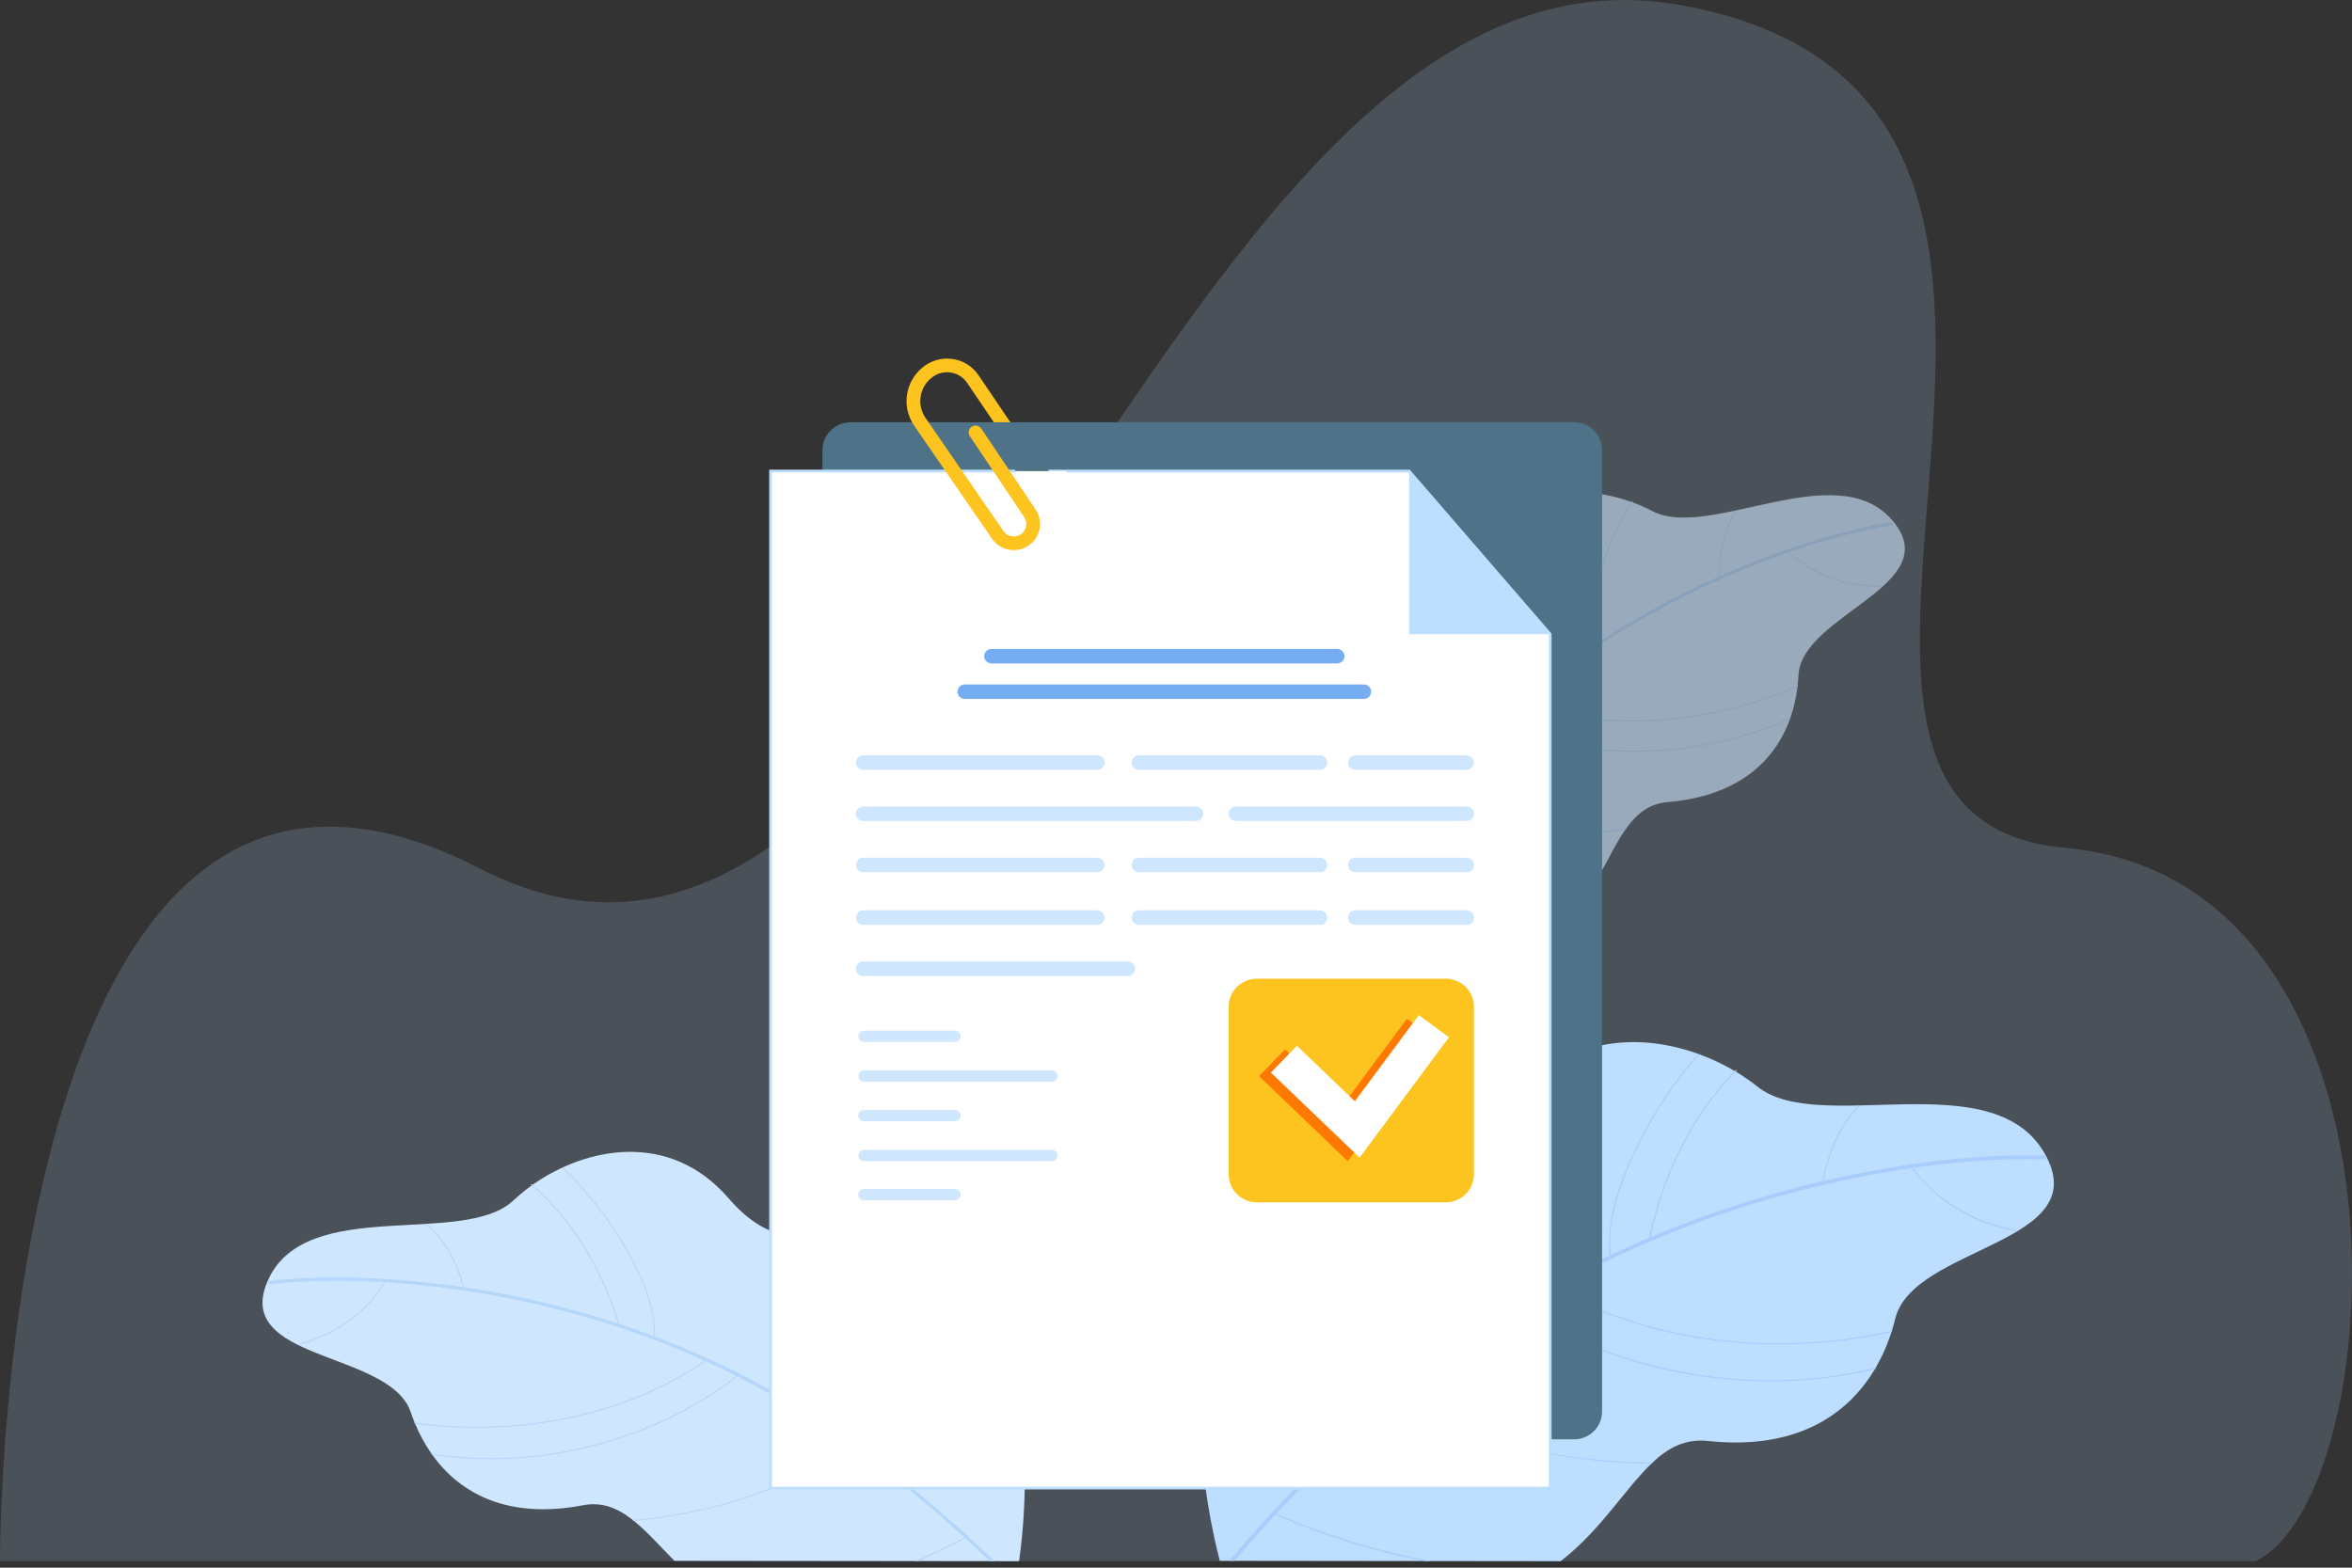 <svg width="360" height="240" viewBox="0 0 360 240" fill="none" xmlns="http://www.w3.org/2000/svg">
<rect x="0" y="0" width="360" height="240" fill="#333333" stroke="none"/>
<g clip-path="url(#clip0_8964_59400)">
<g opacity="0.2">
<path d="M8.24928e-05 239H345.246C366.21 228.857 371.403 134.799 316.077 129.794C260.822 124.794 336.366 15.198 257.387 0.802C178.399 -13.595 147.344 171.032 73.423 132.95C53.091 122.478 34.295 123.719 20.428 145.182C-0.209 177.139 8.24928e-05 239 8.24928e-05 239Z" fill="#ABC7F2"/>
</g>
<g opacity="0.6">
<path d="M275.275 103.371C275.246 103.91 275.204 104.445 275.143 104.978C275.137 105.03 275.132 105.081 275.125 105.131C274.929 106.763 274.573 108.367 274.034 109.904C274.015 109.959 273.995 110.014 273.976 110.067C271.622 116.609 265.941 121.892 255.267 122.789C252.431 123.026 250.553 124.549 248.946 126.773C248.912 126.82 248.88 126.866 248.846 126.914C246.141 130.737 244.176 136.553 239.589 141.529C239.539 141.583 239.49 141.635 239.44 141.688C233.289 148.254 222.479 153.3 199.202 150.262C199.125 150.253 199.045 150.242 198.967 150.232C198.967 150.232 198.917 150.136 198.823 149.951C197.314 146.966 184.704 120.923 196.414 106.337C205.19 95.404 211.923 96.413 217.283 93.338C217.328 93.313 217.373 93.288 217.417 93.26C219.598 91.977 221.55 89.991 223.32 86.209C228.758 74.589 240.953 73.721 249.709 76.845C249.757 76.862 249.804 76.879 249.851 76.895C250.929 77.287 251.954 77.738 252.906 78.239C261.599 82.804 281.025 69.707 289.606 79.615C298.187 89.524 275.752 94.043 275.273 103.367L275.275 103.371Z" fill="#CFE6FF"/>
<path d="M289.633 80.391C288.945 80.506 288.258 80.63 287.573 80.763C282.919 81.675 278.334 82.96 273.847 84.515C273.796 84.532 273.743 84.55 273.692 84.568C271.013 85.5 268.367 86.527 265.763 87.627C256.464 91.557 247.608 96.541 239.464 102.486C237.218 104.125 235.036 105.838 232.92 107.622C232.892 107.644 232.865 107.667 232.836 107.691C231.578 108.753 230.343 109.841 229.133 110.951C229.092 110.987 229.052 111.023 229.014 111.059C225.007 114.743 221.257 118.695 217.769 122.904C217.367 123.389 216.968 123.876 216.571 124.366C216.539 124.404 216.508 124.443 216.477 124.481C212.005 130.011 207.868 135.828 204.112 141.867C204.085 141.909 204.058 141.951 204.031 141.995C203.172 143.38 202.332 144.775 201.514 146.184C200.734 147.523 199.958 148.884 199.201 150.262C199.123 150.253 199.044 150.242 198.966 150.232C198.966 150.232 198.915 150.136 198.822 149.951C200.05 147.705 201.341 145.504 202.654 143.342C204.725 139.932 206.91 136.585 209.21 133.315C209.241 133.268 209.273 133.225 209.306 133.178C212.509 128.632 215.934 124.236 219.578 120.042C220.188 119.34 220.808 118.643 221.435 117.957C221.469 117.92 221.501 117.883 221.535 117.847C226.756 112.144 232.546 106.99 238.779 102.404C238.82 102.372 238.863 102.341 238.904 102.313C240.057 101.464 241.226 100.637 242.409 99.828C242.674 99.648 242.94 99.468 243.206 99.289C243.254 99.257 243.302 99.223 243.352 99.192C249.603 94.997 256.221 91.339 263.102 88.269C263.149 88.246 263.197 88.225 263.245 88.204C265.001 87.423 266.775 86.68 268.562 85.975C275.33 83.313 282.364 81.128 289.551 79.928C289.852 79.877 289.931 80.34 289.633 80.389V80.391Z" fill="#B3D6F9"/>
<path d="M202.207 100.786C199.655 112.252 204.646 123.415 209.35 133.615C209.388 133.699 209.52 133.637 209.482 133.553C204.786 123.371 199.805 112.244 202.351 100.8C202.371 100.71 202.227 100.698 202.207 100.786Z" fill="#B3D6F9"/>
<path d="M216.282 124.391C224.077 128.104 233.264 128.555 241.747 127.848C244.151 127.649 246.545 127.332 248.918 126.903C249.01 126.886 248.985 126.744 248.893 126.761C240.411 128.293 231.366 128.611 222.941 126.566C220.666 126.015 218.443 125.262 216.33 124.256C216.245 124.215 216.196 124.352 216.279 124.391H216.282Z" fill="#B3D6F9"/>
<path d="M249.796 76.722C245.322 83.397 243.321 91.563 243.203 99.52C243.203 99.613 243.346 99.627 243.348 99.534C243.465 91.599 245.454 83.461 249.914 76.805C249.967 76.728 249.848 76.645 249.796 76.722Z" fill="#B3D6F9"/>
<path d="M244.776 75.716C242.329 79.93 240.473 84.468 239.298 89.192C238.207 93.578 237.484 98.196 238.844 102.61C238.871 102.697 239.014 102.673 238.987 102.584C237.61 98.114 238.371 93.421 239.499 88.988C240.674 84.367 242.498 79.926 244.896 75.799C244.943 75.719 244.824 75.636 244.777 75.716H244.776Z" fill="#B3D6F9"/>
<path d="M228.895 111.013C240.071 115.536 252.779 116.246 264.466 113.361C267.754 112.549 270.961 111.44 274.041 110.036C274.125 109.998 274.063 109.867 273.978 109.905C263.069 114.881 250.485 116.139 238.739 113.8C235.389 113.133 232.109 112.158 228.944 110.876C228.858 110.841 228.807 110.976 228.893 111.011L228.895 111.013Z" fill="#B3D6F9"/>
<path d="M232.882 107.76C243.588 111.374 255.426 111.141 266.269 108.227C269.308 107.411 272.283 106.369 275.166 105.113C275.251 105.076 275.19 104.945 275.103 104.982C264.851 109.449 253.257 111.288 242.14 109.773C239.01 109.347 235.924 108.635 232.933 107.624C232.845 107.595 232.794 107.73 232.882 107.76Z" fill="#B3D6F9"/>
<path d="M265.676 78.203C263.71 81.177 262.972 84.986 263.112 88.504C263.116 88.597 263.259 88.57 263.255 88.479C263.116 84.999 263.852 81.227 265.795 78.284C265.846 78.207 265.727 78.124 265.676 78.201V78.203Z" fill="#B3D6F9"/>
<path d="M273.494 84.387C277.354 87.98 282.546 89.95 287.834 89.811C287.926 89.808 287.941 89.665 287.848 89.668C282.6 89.805 277.437 87.864 273.605 84.294C273.537 84.231 273.426 84.323 273.494 84.387Z" fill="#B3D6F9"/>
<path d="M217.282 93.312C217.615 97.731 217.648 102.164 217.918 106.586C218.163 110.6 219.053 114.667 221.456 117.98C221.511 118.055 221.622 117.962 221.567 117.888C219.067 114.442 218.243 110.195 218.031 106.029C217.815 101.782 217.745 97.529 217.425 93.288C217.418 93.195 217.275 93.22 217.282 93.313V93.312Z" fill="#B3D6F9"/>
<path d="M239.514 141.514C230.592 144.592 220.652 144.432 211.403 143.167C208.864 142.82 206.341 142.365 203.84 141.809C203.75 141.79 203.737 141.933 203.826 141.953C213.038 144.003 222.805 144.881 232.177 143.44C234.69 143.053 237.171 142.473 239.574 141.643C239.662 141.612 239.6 141.483 239.512 141.512L239.514 141.514Z" fill="#B3D6F9"/>
</g>
<path d="M290.098 201.842C289.752 203.234 289.504 203.911 289.504 203.93C288.348 207.525 287.07 209.326 287.07 209.429C287.036 209.488 286.999 209.551 286.964 209.609H286.962C282.592 216.948 274.511 221.997 261.438 220.604C257.963 220.233 255.345 221.631 252.888 223.942C252.888 223.94 252.887 223.942 252.887 223.942C248.486 228.185 245.145 234.123 238.881 239.002C208.613 238.968 196.229 238.952 186.699 238.942C184.758 231.444 178.116 200.935 194.375 187.148C207.741 175.815 215.835 178.831 222.75 176.257H222.751C225.679 175.216 228.497 173.276 231.515 169.129C240.792 156.388 255.689 158.168 265.509 163.961C265.577 163.961 267.472 165.13 269.035 166.382C278.439 173.895 304.918 162.616 312.935 176.543C320.948 190.47 292.86 190.719 290.097 201.844L290.098 201.842Z" fill="#BEDEFF"/>
<path d="M312.785 177.479C311.929 177.457 311.073 177.449 310.216 177.45C304.394 177.472 298.569 177.957 292.796 178.79C292.731 178.798 292.664 178.808 292.598 178.818H292.596C289.149 179.32 285.721 179.944 282.326 180.667C270.201 183.248 258.359 187.203 247.152 192.478C244.061 193.933 241.031 195.492 238.063 197.151C238.025 197.172 237.987 197.193 237.948 197.213C237.948 197.214 237.947 197.214 237.947 197.214C236.181 198.203 234.437 199.226 232.72 200.286C232.662 200.32 232.606 200.355 232.552 200.389C226.86 203.898 221.417 207.793 216.227 212.057C215.63 212.548 215.035 213.044 214.442 213.542C214.395 213.58 214.35 213.621 214.303 213.659C207.616 219.286 201.269 225.336 195.329 231.744C195.285 231.789 195.244 231.832 195.2 231.879H195.199C193.839 233.349 192.501 234.836 191.185 236.342C190.435 237.2 189.686 238.067 188.942 238.942H188.163C189.822 236.982 191.519 235.064 193.227 233.182C196.523 229.554 199.94 226.025 203.477 222.62C203.526 222.571 203.574 222.525 203.625 222.478H203.627C208.552 217.741 213.708 213.238 219.083 209.029C219.981 208.324 220.892 207.629 221.809 206.947H221.81C221.86 206.91 221.908 206.874 221.954 206.837C229.583 201.175 237.766 196.307 246.352 192.225H246.354C246.41 192.195 246.465 192.168 246.522 192.143H246.523C248.111 191.387 249.715 190.663 251.33 189.961C251.691 189.805 252.053 189.648 252.414 189.496H252.415C252.479 189.467 252.547 189.439 252.612 189.413H252.613C261.131 185.807 269.96 182.931 278.971 180.826H278.973C279.034 180.809 279.096 180.796 279.158 180.781H279.16C281.461 180.246 283.768 179.762 286.089 179.329C294.868 177.69 303.856 176.686 312.798 176.903C313.173 176.912 313.162 177.488 312.788 177.48L312.785 177.479Z" fill="#A8CCFC"/>
<path d="M202.657 181.797C196.894 195.022 200.291 209.629 203.569 223.01C203.595 223.121 203.768 223.078 203.741 222.967C200.469 209.611 197.077 195.047 202.827 181.848C202.872 181.744 202.701 181.694 202.656 181.797H202.657Z" fill="#A8CCFC"/>
<path d="M214.083 213.501C222.605 219.782 233.571 222.453 243.958 223.567C246.901 223.884 249.861 224.057 252.821 224.089C252.936 224.089 252.939 223.914 252.824 223.912C242.244 223.793 231.271 222.08 221.599 217.665C218.988 216.473 216.486 215.05 214.175 213.349C214.083 213.282 213.991 213.434 214.083 213.5V213.501Z" fill="#A8CCFC"/>
<path d="M265.642 163.827C258.686 170.835 254.363 180.208 252.354 189.771C252.332 189.882 252.502 189.933 252.526 189.822C254.528 180.289 258.831 170.942 265.767 163.955C265.848 163.874 265.724 163.747 265.644 163.827H265.642Z" fill="#A8CCFC"/>
<path d="M259.829 161.451C255.893 165.962 252.594 170.999 250.07 176.421C247.728 181.454 245.773 186.85 246.378 192.484C246.389 192.595 246.567 192.601 246.556 192.487C245.945 186.781 247.963 181.303 250.36 176.221C252.858 170.925 256.099 165.996 259.954 161.579C260.029 161.493 259.906 161.365 259.831 161.451H259.829Z" fill="#A8CCFC"/>
<path d="M232.417 200.304C244.825 208.346 259.97 212.145 274.731 211.377C278.884 211.16 283.008 210.567 287.047 209.588C287.159 209.561 287.115 209.39 287.003 209.417C272.69 212.885 257.233 211.485 243.628 205.945C239.747 204.365 236.022 202.429 232.509 200.152C232.413 200.09 232.321 200.241 232.417 200.303V200.304Z" fill="#A8CCFC"/>
<path d="M237.985 197.308C250.039 204.145 264.359 206.606 278.108 205.607C281.962 205.327 285.789 204.763 289.558 203.917C289.669 203.892 289.626 203.72 289.514 203.746C276.113 206.753 261.712 206.283 248.67 201.881C244.998 200.642 241.447 199.069 238.079 197.158C237.979 197.102 237.886 197.252 237.987 197.308H237.985Z" fill="#A8CCFC"/>
<path d="M284.43 169.291C281.365 172.42 279.581 176.839 278.925 181.11C278.908 181.223 279.086 181.224 279.103 181.113C279.751 176.889 281.523 172.512 284.553 169.418C284.633 169.336 284.509 169.208 284.43 169.29V169.291Z" fill="#A8CCFC"/>
<path d="M292.401 178.554C296.208 183.778 302.005 187.355 308.409 188.412C308.521 188.43 308.572 188.261 308.46 188.241C302.104 187.192 296.338 183.656 292.557 178.466C292.49 178.375 292.334 178.461 292.401 178.552V178.554Z" fill="#A8CCFC"/>
<path d="M222.574 176.284C221.939 181.686 220.94 187.035 220.228 192.426C219.582 197.321 219.703 202.426 221.82 206.975C221.868 207.078 222.024 206.992 221.976 206.889C219.772 202.157 219.775 196.85 220.495 191.78C221.23 186.613 222.143 181.472 222.753 176.287C222.765 176.174 222.588 176.171 222.574 176.284Z" fill="#A8CCFC"/>
<path d="M203.803 234.997C208.707 236.655 213.836 238.073 219.045 238.978H218.153C210.247 237.568 202.5 235.029 195.196 231.879C195.117 231.845 195.039 231.81 194.959 231.776C194.855 231.731 194.904 231.562 195.01 231.607C195.115 231.654 195.22 231.697 195.326 231.743C198.106 232.94 200.936 234.028 203.803 234.997Z" fill="#A8CCFC"/>
<path d="M155.973 239L152.227 238.996H151.487L140.522 238.983H140.068L103.231 238.945C100.981 236.667 99.035 234.465 97.041 232.851C96.993 232.81 96.945 232.772 96.897 232.734C94.587 230.898 92.204 229.871 89.205 230.445C77.918 232.604 70.506 228.79 66.161 222.715C66.124 222.664 66.089 222.616 66.054 222.564C65.049 221.133 64.211 219.578 63.532 217.95C63.509 217.9 63.489 217.849 63.468 217.797C63.249 217.262 63.048 216.722 62.862 216.175C59.641 206.684 35.148 208.5 41.112 195.786C47.078 183.07 70.973 190.981 78.614 183.754C79.451 182.962 80.378 182.198 81.378 181.483C81.421 181.452 81.463 181.42 81.508 181.389C89.639 175.631 102.488 173.003 111.504 183.431C114.438 186.824 117.035 188.312 119.663 189.005C119.717 189.021 119.77 189.035 119.824 189.048C126.259 190.671 132.918 187.684 145.179 196.439C159.123 206.393 157.254 230.048 155.976 238.999L155.973 239Z" fill="#CFE6FF"/>
<path d="M152.225 238.997H151.487C150.254 237.805 149.004 236.629 147.737 235.472C147.696 235.435 147.657 235.398 147.617 235.361C141.972 230.21 135.999 225.399 129.762 220.98C129.72 220.95 129.676 220.918 129.632 220.887C129.077 220.497 128.524 220.109 127.968 219.725C123.134 216.384 118.105 213.387 112.889 210.74C112.84 210.714 112.789 210.687 112.735 210.663C111.161 209.864 109.568 209.1 107.956 208.365C107.919 208.35 107.886 208.334 107.849 208.319C105.142 207.088 102.389 205.949 99.59 204.905C89.44 201.12 78.835 198.533 68.082 197.162C65.069 196.778 62.038 196.484 58.997 196.295C58.939 196.291 58.881 196.288 58.822 196.286C53.732 195.977 48.62 195.976 43.547 196.381C42.801 196.44 42.055 196.511 41.312 196.591C40.986 196.626 40.935 196.124 41.26 196.09C49.034 195.253 56.937 195.475 64.706 196.269C66.757 196.478 68.806 196.734 70.847 197.033H70.85C70.905 197.041 70.96 197.048 71.014 197.057C79.019 198.239 86.922 200.104 94.605 202.629C94.665 202.648 94.724 202.667 94.784 202.686C95.111 202.795 95.438 202.904 95.763 203.014C97.222 203.508 98.669 204.024 100.109 204.566C100.16 204.586 100.211 204.604 100.264 204.625C108.043 207.56 115.529 211.21 122.59 215.591C122.635 215.617 122.679 215.644 122.724 215.674C123.575 216.201 124.417 216.742 125.253 217.29C130.245 220.57 135.067 224.119 139.704 227.89C139.753 227.928 139.798 227.964 139.845 228.004C143.176 230.715 146.411 233.542 149.548 236.463C150.442 237.296 151.334 238.14 152.221 238.996L152.225 238.997Z" fill="#B3D6F9"/>
<path d="M137.57 192.379C143.56 203.484 141.67 216.456 139.795 228.351C139.779 228.45 139.627 228.424 139.642 228.326C141.515 216.453 143.404 203.519 137.426 192.436C137.379 192.349 137.523 192.294 137.572 192.379H137.57Z" fill="#B3D6F9"/>
<path d="M129.938 220.828C122.972 226.916 113.615 230.038 104.648 231.761C102.106 232.249 99.542 232.615 96.965 232.858C96.865 232.868 96.849 232.713 96.949 232.705C106.158 231.835 115.592 229.549 123.695 225.001C125.883 223.773 127.959 222.353 129.847 220.704C129.922 220.638 130.014 220.763 129.939 220.829L129.938 220.828Z" fill="#B3D6F9"/>
<path d="M81.38 181.283C87.952 186.883 92.407 194.739 94.857 202.924C94.886 203.018 94.741 203.076 94.712 202.98C92.269 194.819 87.835 186.988 81.281 181.404C81.204 181.34 81.303 181.22 81.378 181.285L81.38 181.283Z" fill="#B3D6F9"/>
<path d="M86.271 178.794C90.031 182.439 93.274 186.589 95.869 191.129C98.278 195.343 100.377 199.903 100.264 204.855C100.261 204.953 100.107 204.97 100.109 204.87C100.224 199.855 98.064 195.229 95.605 190.975C93.04 186.542 89.856 182.484 86.175 178.914C86.104 178.845 86.201 178.724 86.272 178.794H86.271Z" fill="#B3D6F9"/>
<path d="M112.998 210.659C102.779 218.562 89.861 222.969 76.946 223.369C73.312 223.482 69.675 223.263 66.085 222.703C65.986 222.688 66.011 222.536 66.11 222.551C78.834 224.537 92.198 222.198 103.645 216.387C106.91 214.73 110.013 212.774 112.906 210.535C112.985 210.473 113.077 210.598 112.998 210.66V210.659Z" fill="#B3D6F9"/>
<path d="M107.927 208.451C97.927 215.28 85.631 218.461 73.58 218.586C70.203 218.621 66.826 218.406 63.481 217.943C63.382 217.929 63.407 217.777 63.506 217.791C75.401 219.44 87.914 217.988 98.953 213.21C102.061 211.865 105.04 210.237 107.835 208.327C107.917 208.271 108.009 208.396 107.927 208.452V208.451Z" fill="#B3D6F9"/>
<path d="M65.413 187.405C68.312 189.91 70.189 193.63 71.074 197.304C71.096 197.401 70.942 197.415 70.919 197.32C70.045 193.687 68.181 190.001 65.315 187.525C65.24 187.46 65.338 187.339 65.413 187.405Z" fill="#B3D6F9"/>
<path d="M59.147 196.052C56.213 200.88 51.425 204.416 45.923 205.8C45.827 205.824 45.77 205.681 45.866 205.655C51.328 204.281 56.09 200.783 59.006 195.987C59.056 195.903 59.2 195.966 59.147 196.052Z" fill="#B3D6F9"/>
<path d="M119.814 189.019C120.762 193.68 122.026 198.268 123.041 202.913C123.962 207.131 124.231 211.587 122.72 215.705C122.686 215.797 122.544 215.734 122.578 215.64C124.152 211.358 123.76 206.734 122.761 202.37C121.742 197.921 120.57 193.508 119.66 189.035C119.64 188.938 119.794 188.922 119.814 189.019Z" fill="#B3D6F9"/>
<path d="M147.938 235.367C147.872 235.404 147.805 235.437 147.739 235.473C145.392 236.726 142.984 237.904 140.524 238.985H140.07C140.203 238.927 140.336 238.871 140.469 238.812C142.899 237.759 145.282 236.608 147.619 235.361C147.706 235.316 147.796 235.27 147.883 235.222C147.971 235.174 148.028 235.319 147.94 235.367H147.938Z" fill="#B3D6F9"/>
<path d="M240.935 64.651H130.164C127.8 64.651 125.883 66.557 125.883 68.907V216.094C125.883 218.445 127.8 220.351 130.164 220.351H240.935C243.299 220.351 245.216 218.445 245.216 216.094V68.907C245.216 66.557 243.299 64.651 240.935 64.651Z" fill="#4E7288"/>
<path d="M237.278 97.084V227.812H117.945V72.114H215.689L237.278 97.084Z" fill="white"/>
<path d="M237.488 228.022H117.734V71.906H215.785L215.849 71.979L237.488 97.008V228.023V228.022ZM118.156 227.603H237.068V97.161L215.593 72.324H118.156V227.603Z" fill="#BEDEFF"/>
<path d="M237.278 97.084H215.689V72.114L237.278 97.084Z" fill="#BEDEFF"/>
<path d="M221.285 149.827H192.381C189.998 149.827 188.066 151.747 188.066 154.117V179.78C188.066 182.15 189.998 184.071 192.381 184.071H221.285C223.668 184.071 225.6 182.15 225.6 179.78V154.117C225.6 151.747 223.668 149.827 221.285 149.827Z" fill="#FDC420"/>
<path d="M206.292 177.767L192.712 164.754L196.696 160.646L205.563 169.142L215.355 155.957L219.972 159.347L206.292 177.767Z" fill="#FF7800"/>
<path d="M208.103 177.219L194.524 164.207L198.506 160.097L207.373 168.594L217.165 155.408L221.783 158.798L208.103 177.219Z" fill="white"/>
<path d="M155.175 84.219C153.89 84.219 152.623 83.611 151.847 82.483L139.925 65.162C138.91 63.687 138.537 61.907 138.875 60.151C139.213 58.395 140.221 56.878 141.713 55.881C143.001 55.02 144.547 54.707 146.07 55.004C147.593 55.3 148.909 56.168 149.775 57.447L165.263 80.32C165.587 80.799 165.46 81.449 164.978 81.771C164.497 82.093 163.843 81.966 163.519 81.488L148.032 58.615C147.48 57.799 146.639 57.244 145.668 57.056C144.697 56.867 143.71 57.066 142.889 57.616C141.866 58.301 141.175 59.341 140.943 60.545C140.711 61.75 140.967 62.97 141.663 63.981L153.585 81.302C154.178 82.163 155.369 82.39 156.239 81.808C157.112 81.224 157.347 80.039 156.763 79.168L148.449 66.777C148.127 66.297 148.257 65.647 148.741 65.328C149.224 65.007 149.877 65.136 150.2 65.618L158.513 78.007C159.739 79.833 159.245 82.316 157.414 83.541C156.729 84 155.949 84.219 155.178 84.219H155.175Z" fill="#FDC420"/>
<path d="M163.147 72.114H155.445L164.913 85.822L168.299 82.505L163.147 72.114Z" fill="white"/>
<path d="M151.324 64.651H156.229L160.547 72.114H155.445L151.324 64.651Z" fill="#4E7288"/>
<path d="M204.672 101.564H151.753C151.141 101.564 150.64 101.066 150.64 100.458C150.64 99.85 151.141 99.352 151.753 99.352H204.672C205.284 99.352 205.785 99.85 205.785 100.458C205.785 101.068 205.284 101.564 204.672 101.564Z" fill="#75ACF2"/>
<path d="M208.756 106.998H147.67C147.058 106.998 146.557 106.5 146.557 105.892C146.557 105.283 147.058 104.786 147.67 104.786H208.756C209.368 104.786 209.868 105.284 209.868 105.892C209.868 106.5 209.367 106.998 208.756 106.998Z" fill="#75ACF2"/>
<path d="M183.058 125.69H132.126C131.511 125.69 131.01 125.19 131.01 124.581C131.01 123.971 131.513 123.472 132.126 123.472H183.058C183.673 123.472 184.174 123.972 184.174 124.581C184.174 125.192 183.671 125.69 183.058 125.69Z" fill="#CFE6FF"/>
<path d="M224.485 125.69H189.148C188.534 125.69 188.033 125.19 188.033 124.581C188.033 123.971 188.536 123.472 189.148 123.472H224.485C225.099 123.472 225.6 123.972 225.6 124.581C225.6 125.192 225.098 125.69 224.485 125.69Z" fill="#CFE6FF"/>
<path d="M167.962 117.857H132.127C131.513 117.857 131.012 117.357 131.012 116.748C131.012 116.137 131.514 115.639 132.127 115.639H167.962C168.576 115.639 169.077 116.139 169.077 116.748C169.077 117.359 168.575 117.857 167.962 117.857Z" fill="#CFE6FF"/>
<path d="M202.032 117.857H174.325C173.711 117.857 173.21 117.357 173.21 116.748C173.21 116.137 173.712 115.639 174.325 115.639H202.032C202.646 115.639 203.147 116.139 203.147 116.748C203.147 117.359 202.644 117.857 202.032 117.857Z" fill="#CFE6FF"/>
<path d="M224.485 117.857H207.446C206.832 117.857 206.331 117.357 206.331 116.748C206.331 116.137 206.834 115.639 207.446 115.639H224.485C225.099 115.639 225.6 116.139 225.6 116.748C225.6 117.359 225.098 117.857 224.485 117.857Z" fill="#CFE6FF"/>
<path d="M167.962 133.523H132.127C131.513 133.523 131.012 133.023 131.012 132.414C131.012 131.804 131.514 131.305 132.127 131.305H167.962C168.576 131.305 169.077 131.805 169.077 132.414C169.077 133.025 168.575 133.523 167.962 133.523Z" fill="#CFE6FF"/>
<path d="M202.032 133.523H174.325C173.711 133.523 173.21 133.023 173.21 132.414C173.21 131.804 173.712 131.305 174.325 131.305H202.032C202.646 131.305 203.147 131.805 203.147 132.414C203.147 133.025 202.644 133.523 202.032 133.523Z" fill="#CFE6FF"/>
<path d="M224.485 133.523H207.446C206.832 133.523 206.331 133.023 206.331 132.414C206.331 131.804 206.834 131.305 207.446 131.305H224.485C225.099 131.305 225.6 131.805 225.6 132.414C225.6 133.025 225.098 133.523 224.485 133.523Z" fill="#CFE6FF"/>
<path d="M172.639 147.2H132.107C131.501 147.2 131.01 147.688 131.01 148.29V148.327C131.01 148.929 131.501 149.417 132.107 149.417H172.639C173.245 149.417 173.736 148.929 173.736 148.327V148.29C173.736 147.688 173.245 147.2 172.639 147.2Z" fill="#CFE6FF"/>
<path d="M167.962 141.585H132.127C131.513 141.585 131.012 141.086 131.012 140.477C131.012 139.866 131.514 139.368 132.127 139.368H167.962C168.576 139.368 169.077 139.867 169.077 140.477C169.077 141.087 168.575 141.585 167.962 141.585Z" fill="#CFE6FF"/>
<path d="M202.032 141.585H174.325C173.711 141.585 173.21 141.086 173.21 140.477C173.21 139.866 173.712 139.368 174.325 139.368H202.032C202.646 139.368 203.147 139.867 203.147 140.477C203.147 141.087 202.644 141.585 202.032 141.585Z" fill="#CFE6FF"/>
<path d="M224.485 141.585H207.446C206.832 141.585 206.331 141.086 206.331 140.477C206.331 139.866 206.834 139.368 207.446 139.368H224.485C225.099 139.368 225.6 139.867 225.6 140.477C225.6 141.087 225.098 141.585 224.485 141.585Z" fill="#CFE6FF"/>
<path d="M132.246 165.587H161.007C161.483 165.587 161.872 165.2 161.872 164.728C161.872 164.255 161.483 163.868 161.007 163.868H132.246C131.77 163.868 131.381 164.255 131.381 164.728C131.381 165.2 131.77 165.587 132.246 165.587Z" fill="#CFE6FF"/>
<path d="M132.246 177.759H161.007C161.483 177.759 161.872 177.372 161.872 176.899C161.872 176.426 161.483 176.039 161.007 176.039H132.246C131.77 176.039 131.381 176.426 131.381 176.899C131.381 177.372 131.77 177.759 132.246 177.759Z" fill="#CFE6FF"/>
<path d="M132.246 159.517H146.157C146.632 159.517 147.021 159.13 147.021 158.658C147.021 158.185 146.632 157.798 146.157 157.798H132.246C131.77 157.798 131.381 158.185 131.381 158.658C131.381 159.13 131.77 159.517 132.246 159.517Z" fill="#CFE6FF"/>
<path d="M132.246 171.656H146.157C146.632 171.656 147.021 171.269 147.021 170.796C147.021 170.324 146.632 169.937 146.157 169.937H132.246C131.77 169.937 131.381 170.324 131.381 170.796C131.381 171.269 131.77 171.656 132.246 171.656Z" fill="#CFE6FF"/>
<path d="M132.246 183.733H146.157C146.632 183.733 147.021 183.346 147.021 182.873C147.021 182.401 146.632 182.014 146.157 182.014H132.246C131.77 182.014 131.381 182.401 131.381 182.873C131.381 183.346 131.77 183.733 132.246 183.733Z" fill="#CFE6FF"/>
</g>
<defs>
<clipPath id="clip0_8964_59400">
<rect width="360" height="240" fill="white"/>
</clipPath>
</defs>
</svg>
